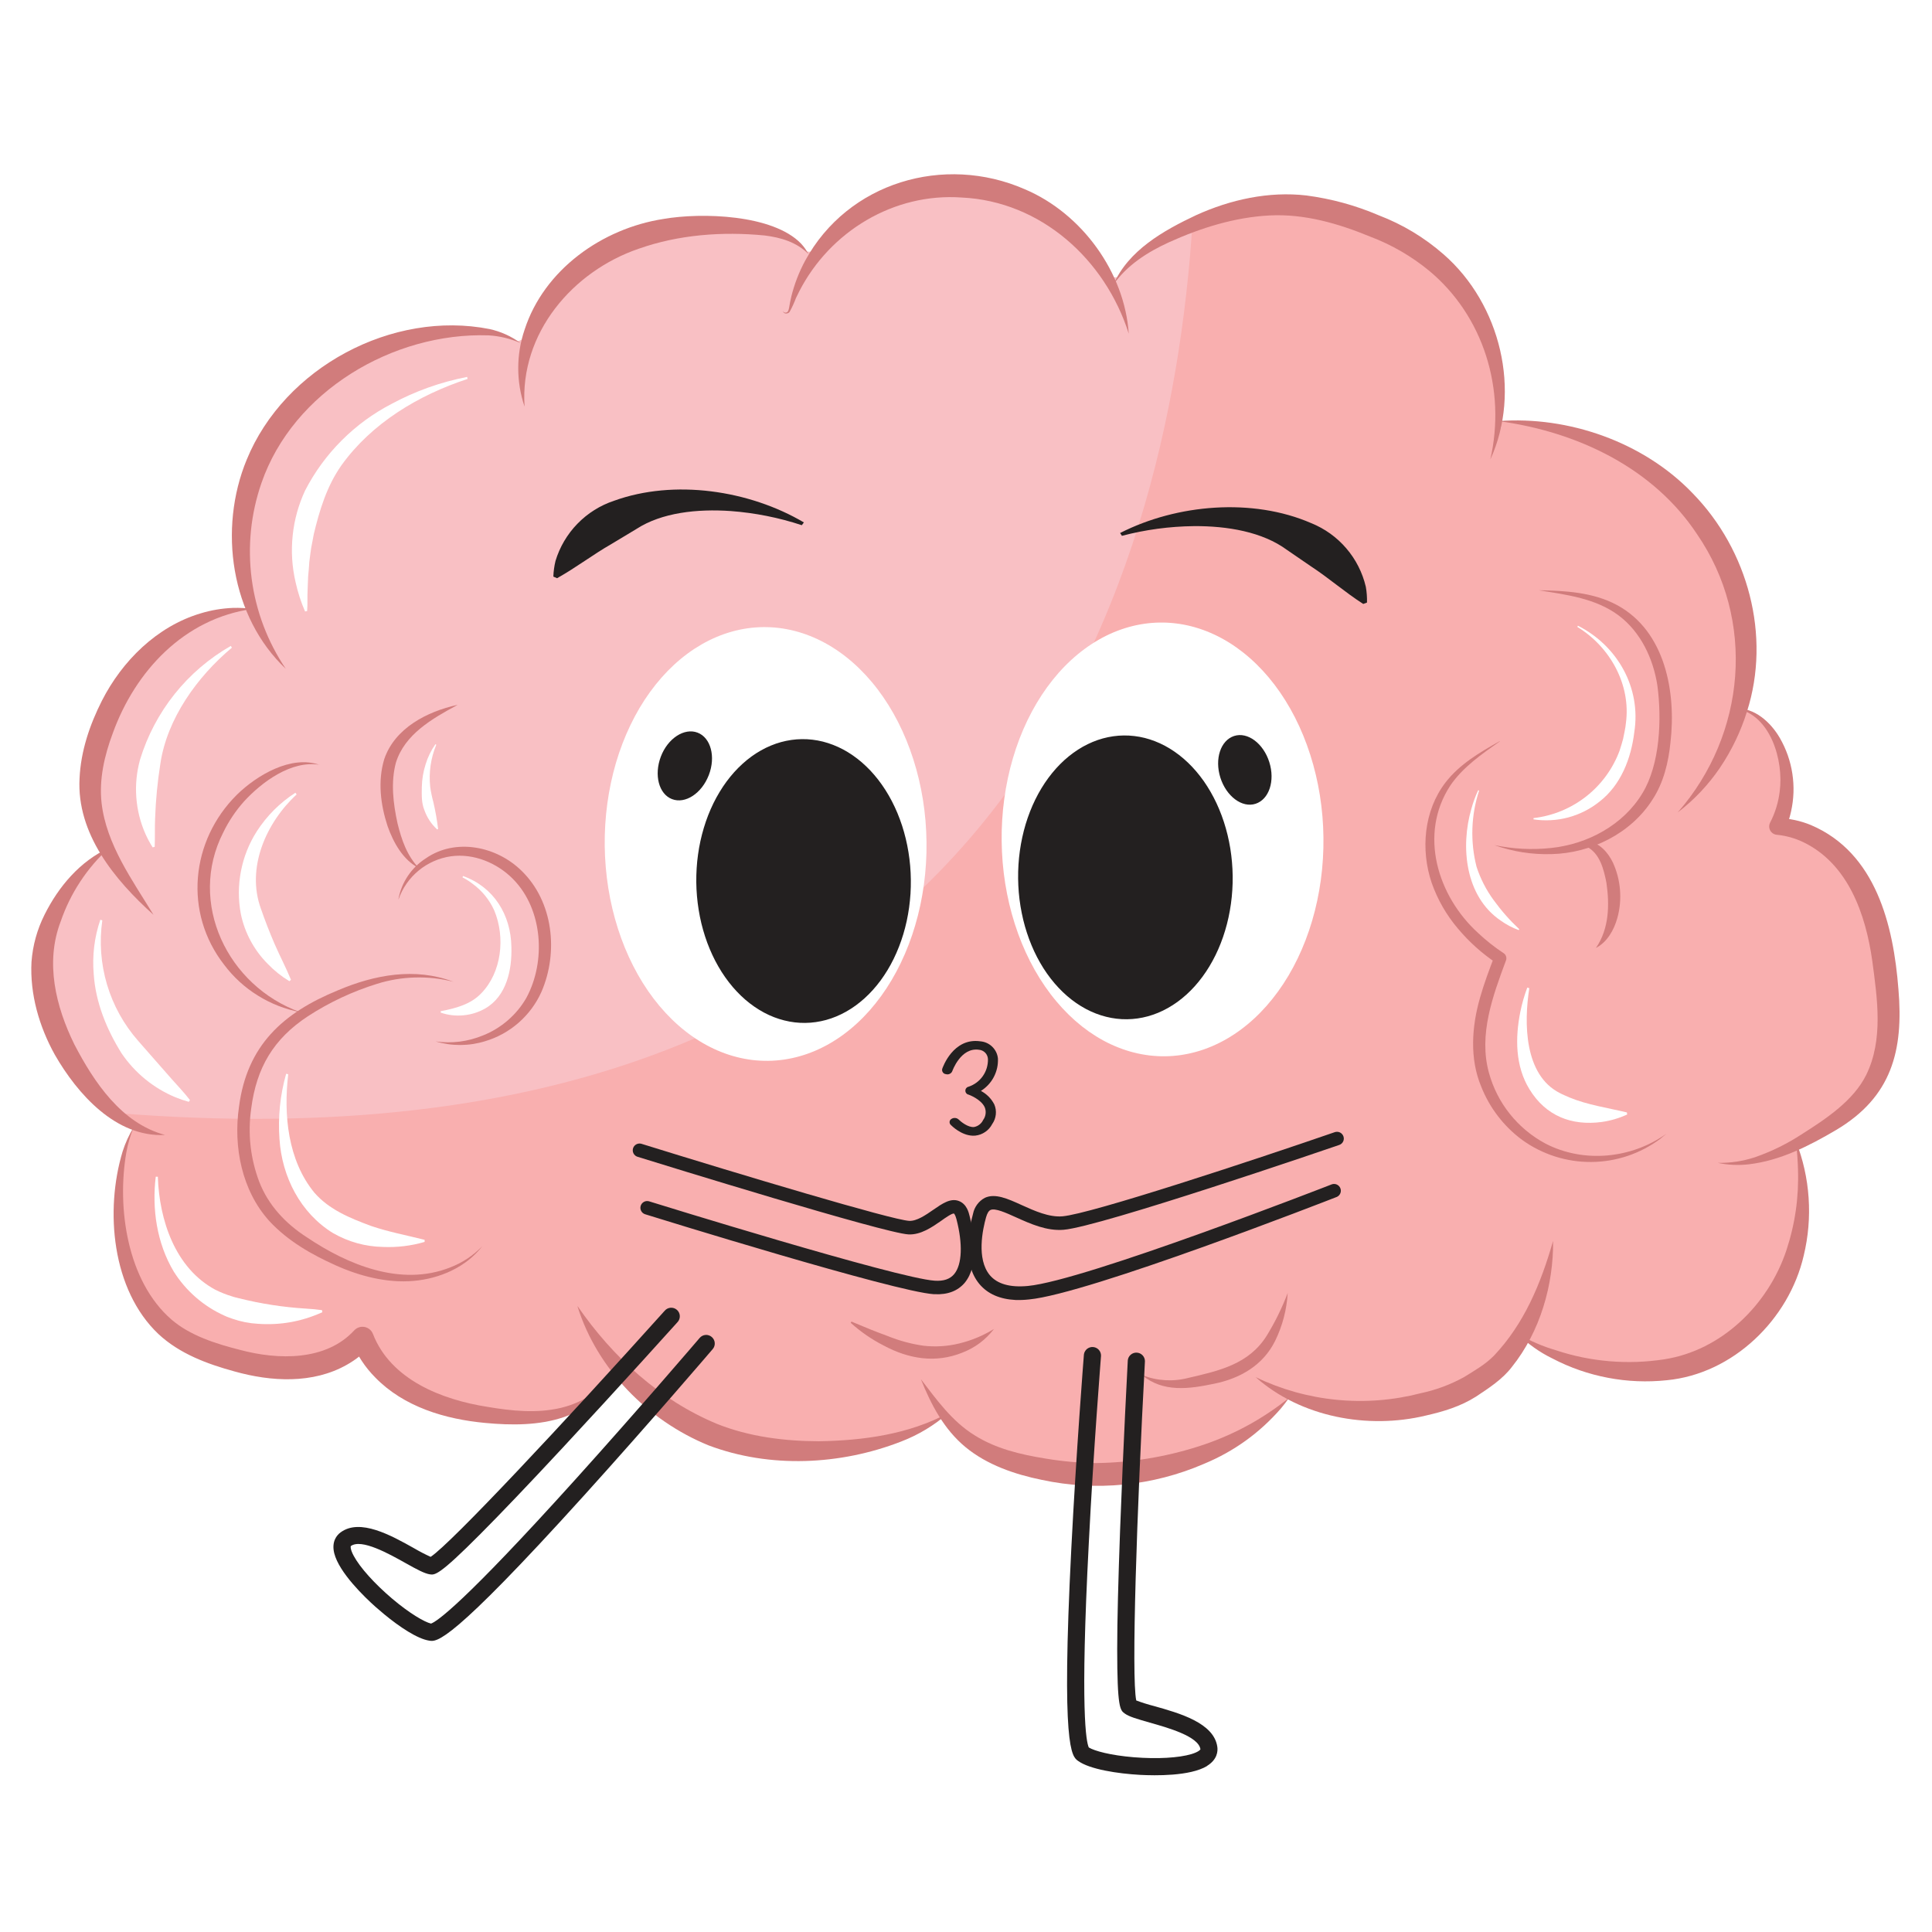 <svg version="1.0" preserveAspectRatio="xMidYMid meet" height="500" viewBox="0 0 375 375" zoomAndPan="magnify" width="500" xmlns:xlink="http://www.w3.org/1999/xlink" xmlns="http://www.w3.org/2000/svg"><defs><clipPath id="97fe7de533"><path clip-rule="nonzero" d="M 207 261 L 237 261 L 237 344.863 L 207 344.863 Z M 207 261"></path></clipPath></defs><rect fill-opacity="1" height="450" y="-37.5" fill="#ffffff" width="450" x="-37.5"></rect><rect fill-opacity="1" height="450" y="-37.5" fill="#ffffff" width="450" x="-37.5"></rect><path fill-rule="nonzero" fill-opacity="1" d="M 366.098 189.922 C 365.375 183.367 364.125 176.699 360.789 171.016 C 357.453 165.332 351.621 160.719 345.027 160.402 C 345.656 159.055 346.117 157.656 346.422 156.203 C 346.723 154.75 346.855 153.285 346.82 151.801 C 346.785 150.316 346.578 148.859 346.203 147.422 C 345.832 145.988 345.301 144.613 344.609 143.297 C 343.121 140.539 340.633 138.012 337.578 137.57 C 338.781 133.016 339.211 128.383 338.863 123.684 C 338.594 120.543 337.996 117.465 337.066 114.449 C 336.141 111.434 334.906 108.551 333.363 105.797 C 331.824 103.043 330.008 100.484 327.918 98.117 C 325.832 95.75 323.516 93.629 320.977 91.754 C 318.906 90.246 316.73 88.906 314.449 87.734 C 310.797 85.855 306.984 84.406 303.004 83.391 C 299.023 82.375 294.98 81.812 290.875 81.711 C 291.059 80.059 291.125 78.402 291.074 76.742 C 291.023 75.082 290.855 73.434 290.574 71.793 C 290.293 70.156 289.898 68.547 289.391 66.965 C 288.887 65.383 288.27 63.844 287.547 62.344 C 286.824 60.848 286 59.41 285.078 58.027 C 284.152 56.645 283.137 55.336 282.031 54.094 C 280.922 52.855 279.734 51.695 278.465 50.621 C 277.191 49.547 275.855 48.566 274.449 47.68 C 271.727 46.016 268.879 44.621 265.895 43.488 C 261.102 41.465 256.113 40.238 250.926 39.809 C 242.996 39.34 235.113 41.684 228.004 45.219 C 223.797 47.305 219.656 49.977 217.016 53.801 L 215.027 53.855 C 213.508 51.152 211.668 48.691 209.5 46.469 C 207.336 44.25 204.922 42.344 202.258 40.75 C 200.07 39.477 197.773 38.457 195.363 37.691 C 192.953 36.922 190.488 36.43 187.969 36.207 C 185.449 35.984 182.938 36.039 180.43 36.371 C 177.922 36.703 175.48 37.305 173.105 38.176 C 170.273 39.266 167.641 40.723 165.215 42.547 C 162.789 44.367 160.656 46.484 158.816 48.898 L 156.512 48.824 C 153.883 45.691 149.445 44.574 145.316 44.105 C 135.758 42.996 125.734 44.148 117.312 48.809 C 110.785 52.43 105.352 58.402 102.809 65.371 L 100.391 66.262 C 96.902 64.422 92.777 64.086 88.785 64.227 C 73.531 64.875 58.582 73.508 51.344 86.969 C 50.094 89.352 49.094 91.84 48.344 94.426 C 47.598 97.012 47.117 99.648 46.906 102.332 C 46.691 105.016 46.754 107.695 47.082 110.367 C 47.414 113.039 48.012 115.652 48.871 118.203 C 42.191 118.203 35.656 120.992 30.602 125.355 C 28.09 127.613 25.902 130.145 24.039 132.961 C 22.176 135.773 20.699 138.777 19.605 141.965 C 17.996 146.078 17.324 150.34 17.59 154.746 C 17.953 158.336 19 161.715 20.73 164.883 C 13.941 169.363 8.188 179.27 8.18 187.328 C 8.18 195.531 11.598 203.473 16.531 210.035 C 18.98 213.445 22.027 216.207 25.66 218.316 L 25.879 218.949 C 22.805 224.914 22.508 233.848 23.566 240.445 C 24.66 247.215 27.504 253.992 32.863 258.27 C 36.137 260.883 40.117 262.414 44.164 263.586 C 48.641 264.895 53.305 265.809 57.945 265.418 C 62.586 265.027 67.246 263.188 70.34 259.711 C 72.207 264.52 76.203 268.305 80.777 270.688 C 85.355 273.07 90.512 274.184 95.641 274.777 C 100.355 275.328 105.238 275.461 109.742 273.977 C 113.891 272.605 117.719 269.633 119.324 265.648 L 120.469 265.844 C 125.141 270.98 130.641 274.988 136.961 277.871 C 150.91 284.164 171.547 282.004 182.348 275.402 L 183.875 275.531 C 187.77 280.262 192.906 283.461 202.902 285.219 C 206.812 285.977 210.758 286.289 214.738 286.152 C 227.867 285.504 241.227 280.875 250.199 271.281 L 249.023 271.223 L 250.129 270.688 C 255.699 273.02 261.5 274.062 267.535 273.824 C 271.113 273.645 274.625 273.078 278.074 272.113 C 280.641 271.484 283.059 270.492 285.328 269.145 C 287.316 267.902 289.883 266.25 291.441 264.527 C 292.531 263.293 293.531 261.988 294.445 260.617 L 297.25 260.703 C 298.137 261.246 299.055 261.727 300 262.152 C 302.629 263.391 305.359 264.355 308.184 265.047 C 313.371 266.242 318.605 266.484 323.887 265.773 C 333.316 264.383 341.629 257.809 345.98 249.309 C 350.242 241.004 350.898 231.117 348.715 222.039 C 349.887 221.438 351.043 220.793 352.164 220.137 C 356.52 217.594 360.781 214.648 363.41 210.383 C 367.102 204.422 366.898 196.895 366.098 189.922 Z M 336.754 140.402 C 336.754 140.402 336.754 140.344 336.754 140.316 Z M 291.434 83.066 L 290.754 82.762 C 290.797 82.449 290.84 82.137 290.867 81.836 Z M 22.41 167.777 L 22.121 169.504 L 21.492 166.258 C 21.789 166.758 22.094 167.266 22.41 167.777 Z M 22.41 167.777" fill="#f9c0c4"></path><path fill-rule="nonzero" fill-opacity="1" d="M 348.719 222.082 C 349.895 221.48 351.051 220.836 352.172 220.18 C 356.523 217.637 360.789 214.691 363.414 210.426 C 367.102 204.445 366.898 196.914 366.098 189.941 C 365.375 183.391 364.125 176.723 360.789 171.035 C 357.453 165.352 351.621 160.742 345.027 160.422 C 345.656 159.078 346.117 157.68 346.422 156.227 C 346.723 154.773 346.855 153.305 346.82 151.824 C 346.785 150.34 346.578 148.879 346.203 147.445 C 345.832 146.008 345.301 144.633 344.609 143.32 C 343.121 140.562 340.633 138.035 337.578 137.594 C 338.781 133.035 339.211 128.406 338.863 123.707 C 338.594 120.562 337.996 117.48 337.07 114.465 C 336.145 111.445 334.91 108.562 333.371 105.805 C 331.828 103.051 330.012 100.488 327.922 98.121 C 325.836 95.754 323.52 93.629 320.977 91.754 C 318.906 90.246 316.73 88.906 314.449 87.734 C 310.797 85.855 306.984 84.406 303.004 83.391 C 299.023 82.375 294.98 81.812 290.875 81.711 C 291.059 80.059 291.125 78.402 291.074 76.742 C 291.023 75.082 290.855 73.434 290.574 71.793 C 290.293 70.156 289.898 68.547 289.391 66.965 C 288.887 65.383 288.27 63.844 287.547 62.344 C 286.824 60.848 286 59.41 285.078 58.027 C 284.152 56.645 283.137 55.336 282.031 54.094 C 280.922 52.855 279.734 51.695 278.465 50.621 C 277.191 49.547 275.855 48.566 274.449 47.68 C 271.727 46.016 268.879 44.621 265.895 43.488 C 261.102 41.465 256.113 40.238 250.926 39.809 C 244.254 39.41 237.617 41.02 231.438 43.641 C 226.902 113.418 193.938 229.977 22.246 216.016 C 23.312 216.887 24.453 217.652 25.66 218.316 L 25.879 218.949 C 22.805 224.914 22.508 233.848 23.566 240.445 C 24.66 247.215 27.504 253.992 32.863 258.27 C 36.137 260.883 40.117 262.414 44.164 263.586 C 48.641 264.895 53.305 265.809 57.945 265.418 C 62.586 265.027 67.246 263.188 70.34 259.711 C 72.207 264.52 76.203 268.305 80.777 270.688 C 85.355 273.07 90.512 274.184 95.641 274.777 C 100.355 275.328 105.238 275.461 109.742 273.977 C 113.891 272.605 117.719 269.633 119.324 265.648 L 120.469 265.844 C 125.141 270.98 130.641 274.988 136.961 277.871 C 150.91 284.164 171.547 282.004 182.348 275.402 L 183.875 275.531 C 187.77 280.262 192.906 283.461 202.902 285.219 C 206.812 285.977 210.758 286.289 214.738 286.152 C 227.867 285.504 241.227 280.875 250.199 271.281 L 249.023 271.223 L 250.129 270.688 C 255.699 273.02 261.5 274.062 267.535 273.824 C 271.113 273.645 274.625 273.078 278.074 272.113 C 280.641 271.484 283.059 270.492 285.328 269.145 C 287.316 267.902 289.883 266.25 291.441 264.527 C 292.531 263.293 293.531 261.988 294.445 260.617 L 297.25 260.703 C 298.137 261.246 299.055 261.727 300 262.152 C 302.629 263.391 305.359 264.355 308.184 265.047 C 313.371 266.242 318.605 266.484 323.887 265.773 C 333.316 264.383 341.629 257.809 345.98 249.309 C 350.25 241.023 350.902 231.141 348.719 222.082 Z M 290.754 82.727 C 290.797 82.414 290.84 82.102 290.867 81.797 L 291.434 83.027 Z M 336.754 140.402 C 336.754 140.402 336.754 140.344 336.754 140.316 Z M 336.754 140.402" fill="#f9afaf"></path><path fill-rule="nonzero" fill-opacity="1" d="M 55.516 129.859 C 44.746 119.738 42.344 102.613 47.891 89.211 C 55.219 71.312 76.18 60.141 95.039 63.871 C 97.234 64.363 99.242 65.27 101.059 66.594 C 99.074 65.727 97.004 65.227 94.844 65.094 C 76.273 64.473 56.902 75.953 50.75 93.746 C 50.234 95.234 49.805 96.746 49.465 98.281 C 49.125 99.82 48.875 101.371 48.715 102.938 C 48.559 104.504 48.488 106.078 48.512 107.652 C 48.535 109.227 48.648 110.793 48.852 112.355 C 49.059 113.914 49.352 115.461 49.738 116.988 C 50.121 118.516 50.594 120.012 51.152 121.484 C 51.711 122.957 52.355 124.395 53.082 125.793 C 53.805 127.191 54.609 128.543 55.492 129.848 Z M 55.516 129.859" fill="#d17c7c"></path><path fill-rule="nonzero" fill-opacity="1" d="M 101.82 78.922 C 101 76.504 100.59 74.016 100.59 71.461 C 100.59 68.906 101 66.422 101.82 64 C 105.598 52.336 116.887 44.336 128.781 42.496 C 136.195 41.215 150.031 41.613 155.488 47.289 C 156.059 47.906 156.539 48.586 156.938 49.324 C 154.633 46.984 151.527 46.086 148.387 45.703 C 140.227 44.906 131.746 45.543 124.008 48.266 C 111.125 52.656 100.855 64.695 101.82 78.922 Z M 101.82 78.922" fill="#d17c7c"></path><path fill-rule="nonzero" fill-opacity="1" d="M 151.984 60.352 C 152.016 60.465 152.078 60.551 152.176 60.613 C 152.277 60.676 152.383 60.699 152.5 60.676 C 152.977 60.676 153.086 60.133 153.16 59.73 C 153.281 59.004 153.426 58.281 153.594 57.559 C 154.195 55.129 155.09 52.809 156.277 50.605 C 164.566 35.387 183.23 29.883 198.906 36.727 C 210.023 41.434 218.301 52.922 219.09 64.762 C 214.492 50.281 201.965 39.059 186.676 38.34 C 173.504 37.398 161.094 44.914 155.125 56.57 L 154.492 57.859 C 154.145 58.785 153.734 59.684 153.254 60.547 C 152.926 60.996 152 60.973 151.984 60.336 Z M 151.984 60.352" fill="#d17c7c"></path><path fill-rule="nonzero" fill-opacity="1" d="M 216.09 55.297 C 218.988 48.594 225.844 44.742 232.191 41.75 C 238.84 38.738 246.254 37.094 253.578 37.941 C 258.438 38.582 263.117 39.863 267.621 41.793 C 272.262 43.57 276.453 46.094 280.191 49.359 C 291.297 59.047 295.328 75.969 289.273 89.184 C 292.371 75.562 287.93 61.316 277.391 52.547 C 273.934 49.711 270.113 47.504 265.934 45.922 C 259.738 43.371 253.195 41.477 246.457 41.816 C 239.719 42.156 233.117 44.207 226.875 47.035 C 222.711 48.941 218.707 51.488 216.066 55.312 Z M 216.09 55.297" fill="#d17c7c"></path><path fill-rule="nonzero" fill-opacity="1" d="M 290.848 81.734 C 304.395 80.703 319.027 85.789 328.562 95.766 C 339.297 106.758 343.797 123.41 339.082 138.129 C 337.863 142.016 336.113 145.652 333.836 149.031 C 331.574 152.359 328.844 155.242 325.648 157.688 C 338.949 142.48 340.82 120.305 329.398 103.688 C 320.867 90.785 306.121 83.789 290.848 81.734 Z M 290.848 81.734" fill="#d17c7c"></path><path fill-rule="nonzero" fill-opacity="1" d="M 336.867 137.508 C 340.574 137.332 343.707 140.207 345.465 143.242 C 346.707 145.402 347.52 147.711 347.895 150.176 C 348.27 152.641 348.184 155.086 347.641 157.52 C 347.367 158.762 346.98 159.969 346.48 161.141 L 345.074 158.785 C 347.305 158.844 349.449 159.297 351.512 160.148 C 364.125 165.52 367.52 179.594 368.484 192.004 C 369.5 203.895 367.195 212.918 356.387 219.332 C 351.145 222.422 345.566 225.27 339.445 225.992 C 337.418 226.223 335.406 226.129 333.41 225.711 C 335.891 225.754 338.309 225.387 340.664 224.609 C 343.926 223.473 347 221.953 349.883 220.047 C 354.559 217.094 359.766 213.582 362.211 208.68 C 365.59 201.84 364.387 193.859 363.414 186.539 C 362.141 177.531 358.773 167.715 350.062 163.484 C 348.453 162.711 346.762 162.227 344.984 162.039 C 344.758 162.031 344.543 161.984 344.34 161.891 C 344.133 161.797 343.957 161.664 343.805 161.496 C 343.656 161.328 343.547 161.137 343.477 160.922 C 343.406 160.707 343.383 160.488 343.402 160.262 C 343.426 160.062 343.48 159.871 343.57 159.691 C 344.559 157.773 345.184 155.742 345.441 153.602 C 346.238 147.645 343.68 138.672 336.906 137.5 Z M 336.867 137.508" fill="#d17c7c"></path><path fill-rule="nonzero" fill-opacity="1" d="M 294.531 258.836 C 296.895 260.238 299.395 261.324 302.031 262.094 C 305.406 263.211 308.867 263.918 312.41 264.215 C 315.957 264.512 319.484 264.387 323 263.848 C 334.156 262.129 343.199 253.262 346.719 242.738 C 348.422 237.617 349.176 232.363 348.988 226.969 C 348.945 225.152 348.793 223.352 348.582 221.488 C 349.969 225.031 350.793 228.695 351.051 232.492 C 351.309 236.285 350.992 240.027 350.098 243.723 C 347.242 256.086 336.398 266.668 323.531 267.902 C 319.707 268.305 315.906 268.152 312.129 267.434 C 308.352 266.719 304.758 265.473 301.352 263.695 C 298.805 262.457 296.531 260.836 294.531 258.836 Z M 294.531 258.836" fill="#d17c7c"></path><path fill-rule="nonzero" fill-opacity="1" d="M 243.738 267.312 C 246.211 268.5 248.766 269.461 251.406 270.199 C 254.051 270.938 256.734 271.438 259.465 271.703 C 262.195 271.969 264.926 271.996 267.66 271.781 C 270.395 271.566 273.09 271.113 275.746 270.426 C 278.688 269.805 281.473 268.773 284.109 267.328 C 286.227 266.02 288.301 264.844 289.992 263.121 C 295.836 256.926 299.059 249.207 301.453 240.863 C 301.547 249.379 298.949 258.457 293.473 265.301 C 291.629 267.734 288.926 269.465 286.473 271.094 C 283.484 272.992 280.141 273.988 276.789 274.75 C 265.488 277.488 252.492 275.055 243.766 267.344 Z M 243.738 267.312" fill="#d17c7c"></path><path fill-rule="nonzero" fill-opacity="1" d="M 178.742 267.699 C 181.781 271.672 184.82 275.902 189.121 278.559 C 193.297 281.195 198.086 282.332 202.98 283.113 C 206.25 283.66 209.543 283.953 212.859 283.98 C 219.543 283.879 226.07 282.82 232.445 280.805 C 238.961 278.754 244.883 275.594 250.207 271.316 C 249.707 272.043 249.172 272.715 248.613 273.395 C 244.477 278.141 239.504 281.723 233.684 284.133 C 231.223 285.199 228.695 286.066 226.102 286.738 C 223.504 287.414 220.871 287.883 218.203 288.145 C 215.535 288.41 212.859 288.465 210.184 288.316 C 207.508 288.164 204.855 287.809 202.234 287.246 C 197.035 286.191 191.602 284.352 187.41 280.891 C 183.215 277.43 180.699 272.594 178.742 267.699 Z M 178.742 267.699" fill="#d17c7c"></path><path fill-rule="nonzero" fill-opacity="1" d="M 112.129 253.559 C 118.945 263.434 128.039 271.738 139.152 276.371 C 145.418 278.871 152.246 279.73 158.969 279.746 C 167.578 279.609 176.375 278.406 184.059 274.281 C 181.336 276.664 178.285 278.504 174.902 279.805 C 163.133 284.387 149.402 285.047 137.484 280.527 C 125.742 275.719 115.898 265.742 112.098 253.578 Z M 112.129 253.559" fill="#d17c7c"></path><path fill-rule="nonzero" fill-opacity="1" d="M 119.707 264.598 C 118.633 269.633 114.188 273.441 109.406 275.07 C 104.629 276.699 99.215 276.668 94.176 276.191 C 86.445 275.469 78.398 273.098 72.82 267.352 C 70.855 265.367 69.352 263.082 68.305 260.492 L 71.98 261.16 C 70.652 262.648 69.121 263.883 67.383 264.867 C 60.73 268.668 52.602 268.191 45.477 266.184 C 40.203 264.738 34.852 262.758 30.762 258.945 C 21.688 250.363 20.352 234.934 23.789 223.531 C 24.32 221.855 25.047 220.266 25.965 218.766 C 25.301 220.363 24.816 222.012 24.516 223.711 C 22.66 234.492 24.691 248.684 33.301 256.141 C 36.926 259.254 41.914 260.828 46.602 262.016 C 54.016 263.996 63.285 264.188 68.766 258.211 C 68.895 258.078 69.035 257.961 69.191 257.863 C 69.348 257.762 69.516 257.684 69.691 257.629 C 69.867 257.574 70.047 257.539 70.234 257.527 C 70.418 257.52 70.602 257.531 70.781 257.566 C 70.965 257.605 71.137 257.66 71.305 257.742 C 71.473 257.824 71.625 257.922 71.766 258.043 C 71.906 258.164 72.031 258.297 72.137 258.449 C 72.242 258.602 72.328 258.762 72.395 258.938 C 75.859 267.812 85.762 271.688 94.609 273.07 C 99.34 273.867 104.172 274.375 108.871 273.266 C 113.57 272.156 117.906 269.195 119.715 264.613 Z M 119.707 264.598" fill="#d17c7c"></path><path fill-rule="nonzero" fill-opacity="1" d="M 32.031 220.293 C 22.508 220.801 15.012 212.328 10.648 204.734 C 7.617 199.289 5.781 192.977 6.113 186.699 C 6.359 183.477 7.203 180.422 8.652 177.531 C 11.379 172.074 15.551 167.129 21.164 164.578 C 19.027 166.523 17.164 168.707 15.574 171.121 C 13.988 173.535 12.723 176.109 11.785 178.844 C 8.727 186.809 10.812 195.363 14.441 202.734 C 18.27 210.078 23.574 218.02 32.031 220.293 Z M 32.031 220.293" fill="#d17c7c"></path><path fill-rule="nonzero" fill-opacity="1" d="M 29.797 177.566 C 22.254 170.797 14.848 161.805 15.441 151.059 C 15.688 145.773 17.414 140.676 19.793 135.984 C 23.727 128.266 30.469 121.59 38.891 119.07 C 40.953 118.438 43.066 118.078 45.223 117.992 C 46.492 117.957 47.758 118.023 49.016 118.195 C 35.734 120.035 26.227 130.301 21.891 142.312 C 20.266 146.66 19.207 151.258 19.715 155.859 C 20.656 163.941 25.66 170.777 29.805 177.582 Z M 29.797 177.566" fill="#d17c7c"></path><path fill-rule="nonzero" fill-opacity="1" d="M 62.016 148.441 C 56.547 147.555 50.859 151.75 47.363 155.559 C 45.738 157.383 44.391 159.395 43.324 161.594 C 36.391 175.215 44.145 191.375 58.266 196.457 C 55.324 195.891 52.582 194.816 50.039 193.234 C 47.496 191.652 45.324 189.668 43.52 187.277 C 35.613 177.141 36.992 163.18 45.984 154.254 C 49.859 150.469 56.508 146.512 62.016 148.461 Z M 62.016 148.441" fill="#d17c7c"></path><path fill-rule="nonzero" fill-opacity="1" d="M 87.98 190.551 C 85.547 189.934 83.07 189.66 80.559 189.73 C 78.047 189.797 75.59 190.207 73.191 190.957 C 68.422 192.438 63.941 194.539 59.75 197.262 C 53.059 201.672 49.793 207.246 48.762 215.145 C 48.066 220.031 48.586 224.785 50.324 229.402 C 52.105 233.965 55.449 237.52 59.57 240.164 C 67.551 245.535 77.879 249.793 87.41 245.996 C 89.777 245.082 91.848 243.711 93.609 241.887 C 90.469 245.969 85.34 248.191 80.25 248.625 C 75.156 249.062 69.879 247.723 65.184 245.613 C 60.492 243.508 55.906 240.906 52.297 237.027 C 46.914 231.082 45.266 222.547 46.391 214.82 C 47.938 202.918 54.898 196.598 65.598 192.215 C 72.699 189.195 80.574 187.734 87.98 190.551 Z M 87.98 190.551" fill="#d17c7c"></path><path fill-rule="nonzero" fill-opacity="1" d="M 88.766 136.848 C 83.855 139.504 78.551 142.531 76.84 148.047 C 75.824 151.852 76.316 155.969 77.16 159.812 C 77.93 162.973 78.996 166.105 81.316 168.504 C 78.211 166.918 76.363 163.543 75.23 160.355 C 73.867 156.207 73.285 151.617 74.59 147.324 C 76.645 141.309 82.926 138.105 88.758 136.824 Z M 88.766 136.848" fill="#d17c7c"></path><path fill-rule="nonzero" fill-opacity="1" d="M 77.332 174.543 C 77.629 172.914 78.238 171.41 79.156 170.031 C 80.078 168.656 81.234 167.52 82.629 166.621 C 88.43 162.586 96.41 164.266 101.238 169.023 C 107.398 175.004 108.422 184.832 105.105 192.492 C 104.594 193.637 103.965 194.719 103.219 195.73 C 102.473 196.742 101.625 197.664 100.68 198.492 C 99.734 199.324 98.711 200.043 97.609 200.652 C 96.508 201.262 95.352 201.746 94.145 202.105 C 92.582 202.586 90.98 202.828 89.344 202.836 C 87.707 202.84 86.105 202.609 84.535 202.141 C 87.711 202.578 90.781 202.191 93.746 200.977 C 95.523 200.27 97.129 199.289 98.574 198.039 C 100.016 196.789 101.215 195.34 102.168 193.684 C 106 186.598 105.383 176.539 99.617 170.66 C 96.527 167.504 91.965 165.594 87.516 166.207 C 86.371 166.371 85.266 166.688 84.207 167.156 C 83.148 167.625 82.168 168.223 81.273 168.961 C 80.379 169.695 79.598 170.535 78.934 171.484 C 78.27 172.43 77.746 173.449 77.363 174.543 Z M 77.332 174.543" fill="#d17c7c"></path><path fill-rule="nonzero" fill-opacity="1" d="M 298.645 114.57 C 303.723 114.648 309.191 114.938 313.824 117.422 C 323.254 122.488 325.367 134.387 324.234 144.133 C 323.848 147.953 322.906 151.895 320.766 155.172 C 316.598 161.77 308.812 165.613 301.148 165.781 C 297.34 165.891 293.645 165.309 290.055 164.035 C 293.695 164.797 297.363 164.984 301.059 164.594 C 308.141 163.867 315.094 160.125 318.801 153.957 C 322.23 148.309 322.559 139.547 321.703 133.098 C 320.906 127.871 318.488 122.699 314.195 119.469 C 309.75 116.141 304.086 115.438 298.672 114.57 Z M 298.645 114.57" fill="#d17c7c"></path><path fill-rule="nonzero" fill-opacity="1" d="M 303.672 164.16 C 303.93 164.297 304.199 164.32 304.477 164.223 C 305.754 164.008 306.883 163.254 308.219 163.289 C 310.473 163.551 312.137 165.512 313.055 167.402 C 313.832 169.098 314.293 170.871 314.441 172.727 C 314.59 174.586 314.418 176.41 313.918 178.207 C 313.281 180.5 311.945 182.875 309.77 183.996 C 312.344 180.254 312.426 175.629 311.809 171.355 C 311.301 168.75 310.531 165.629 307.988 164.34 C 306.875 164.203 305.645 164.578 304.492 164.477 C 304.207 164.477 303.836 164.418 303.672 164.16 Z M 303.672 164.16" fill="#d17c7c"></path><path fill-rule="nonzero" fill-opacity="1" d="M 291.129 143.887 C 287.605 146.367 283.875 148.953 281.477 152.516 C 275.34 161.93 279.016 173.906 286.879 181.074 C 288.422 182.531 290.082 183.844 291.855 185.012 C 292.086 185.164 292.242 185.371 292.328 185.633 C 292.414 185.898 292.406 186.156 292.312 186.414 C 289.73 193.359 286.973 200.816 288.996 208.211 C 289.395 209.668 289.938 211.074 290.621 212.422 C 291.305 213.773 292.121 215.039 293.066 216.219 C 294.008 217.402 295.062 218.477 296.227 219.445 C 297.391 220.414 298.641 221.254 299.98 221.969 C 307.363 225.805 316.66 224.922 323.473 220.039 C 323.16 220.285 322.551 220.824 322.246 221.055 C 321.285 221.77 320.277 222.402 319.215 222.957 C 318.156 223.516 317.059 223.98 315.922 224.363 C 314.789 224.742 313.629 225.031 312.449 225.23 C 311.27 225.426 310.082 225.531 308.883 225.539 C 307.688 225.547 306.496 225.465 305.312 225.285 C 304.129 225.105 302.965 224.832 301.824 224.469 C 300.684 224.105 299.582 223.652 298.512 223.117 C 297.441 222.578 296.422 221.957 295.453 221.258 C 293.668 219.938 292.102 218.402 290.75 216.641 C 289.398 214.883 288.316 212.973 287.504 210.91 C 285.211 205.457 285.676 199.18 287.277 193.641 C 288.062 190.867 289.07 188.211 290.07 185.574 L 290.52 186.988 C 287.676 185.09 285.156 182.832 282.961 180.211 C 280.727 177.57 279.035 174.617 277.887 171.355 C 275.711 164.918 276.371 157.332 280.582 151.863 C 283.348 148.293 287.258 146.02 291.102 143.855 Z M 291.129 143.887" fill="#d17c7c"></path><path fill-rule="nonzero" fill-opacity="1" d="M 306.254 121.441 C 313.969 125.344 318.582 133.516 317.211 142.148 C 316.598 147.215 314.602 152.395 310.461 155.594 C 309.57 156.305 308.617 156.922 307.598 157.438 C 306.582 157.953 305.523 158.359 304.422 158.656 C 303.32 158.953 302.199 159.133 301.059 159.195 C 299.922 159.262 298.785 159.211 297.656 159.039 L 297.656 158.793 C 298.586 158.688 299.504 158.516 300.406 158.281 C 301.312 158.047 302.195 157.754 303.059 157.398 C 303.926 157.043 304.758 156.629 305.566 156.156 C 306.371 155.688 307.145 155.164 307.879 154.586 C 308.613 154.008 309.305 153.387 309.953 152.715 C 310.598 152.039 311.199 151.328 311.746 150.574 C 312.297 149.816 312.793 149.031 313.23 148.207 C 313.672 147.383 314.055 146.535 314.375 145.66 C 314.594 144.934 314.863 144.152 315.043 143.422 C 315.211 142.531 315.516 141.25 315.59 140.336 C 316.582 132.879 312.52 125.566 306.16 121.68 L 306.266 121.453 Z M 306.254 121.441" fill="#ffffff"></path><path fill-rule="nonzero" fill-opacity="1" d="M 221.688 266.902 C 223.109 267.465 224.586 267.797 226.113 267.891 C 227.645 267.984 229.148 267.844 230.629 267.457 C 236.68 266.055 242.383 264.793 245.863 259.27 C 247.484 256.629 248.844 253.859 249.945 250.965 C 249.75 254.219 248.941 257.309 247.516 260.238 C 245.172 264.996 240.719 267.559 235.656 268.582 C 230.82 269.594 225.766 270.324 221.672 266.902 Z M 221.688 266.902" fill="#d17c7c"></path><path fill-rule="nonzero" fill-opacity="1" d="M 166.191 257.176 C 165.883 257.098 165.57 256.996 165.258 256.902 L 165.438 256.59 C 167.758 257.574 170.043 258.504 172.352 259.344 C 174.566 260.238 176.859 260.859 179.227 261.203 C 181.578 261.469 183.898 261.324 186.199 260.762 C 188.59 260.18 190.832 259.242 192.93 257.953 C 191.309 260.059 189.258 261.594 186.777 262.551 C 181.586 264.641 176.371 263.766 171.547 261.18 C 169.246 260.008 167.133 258.559 165.207 256.836 C 165.125 256.754 165.125 256.668 165.207 256.582 C 165.285 256.52 165.367 256.52 165.445 256.582 C 165.699 256.785 165.961 256.973 166.215 257.184 Z M 166.191 257.176" fill="#d17c7c"></path><path fill-rule="nonzero" fill-opacity="1" d="M 57.574 154.203 C 51.641 159.684 47.742 168.488 50.656 176.418 C 51.438 178.676 52.316 180.941 53.266 183.145 C 54.289 185.512 55.492 187.762 56.48 190.18 L 56.168 190.449 C 54.605 189.504 53.195 188.371 51.934 187.055 C 50.617 185.727 49.52 184.242 48.637 182.602 C 47.754 180.957 47.125 179.223 46.746 177.395 C 46.227 174.625 46.234 171.852 46.77 169.086 C 47.305 166.316 48.328 163.742 49.844 161.363 C 51.805 158.328 54.301 155.832 57.336 153.871 Z M 57.574 154.203" fill="#ffffff"></path><path fill-rule="nonzero" fill-opacity="1" d="M 55.945 208.508 C 55.016 216.363 55.863 225.219 61.02 231.496 C 63.879 234.797 68 236.461 71.988 237.945 C 75.402 239.113 78.898 239.758 82.418 240.648 L 82.418 241.055 C 79.777 241.824 77.086 242.148 74.336 242.031 C 70.883 241.957 67.656 241.062 64.656 239.352 C 58.301 235.457 54.711 228.383 54.246 221.07 C 53.938 216.773 54.371 212.555 55.543 208.414 Z M 55.945 208.508" fill="#ffffff"></path><path fill-rule="nonzero" fill-opacity="1" d="M 19.859 178.641 C 19.559 180.723 19.484 182.816 19.641 184.914 C 19.793 187.016 20.172 189.074 20.77 191.094 C 21.371 193.113 22.18 195.043 23.199 196.887 C 24.219 198.73 25.426 200.441 26.816 202.027 C 29.043 204.523 31.168 207.031 33.406 209.535 C 34.574 210.844 35.773 212.105 36.875 213.523 L 36.648 213.863 C 35.77 213.625 34.906 213.332 34.062 212.988 C 31.934 212.102 29.98 210.93 28.195 209.473 C 26.414 208.016 24.879 206.336 23.586 204.43 C 20.688 199.789 18.559 194.57 18.191 189.082 C 17.887 185.469 18.312 181.949 19.473 178.516 Z M 19.859 178.641" fill="#ffffff"></path><path fill-rule="nonzero" fill-opacity="1" d="M 30.637 228.441 C 30.922 236.859 34.012 246.148 41.777 250.328 C 42.824 250.855 43.91 251.289 45.035 251.625 C 45.406 251.77 45.992 251.883 46.383 251.992 C 50.656 253.062 54.988 253.73 59.383 254 C 60.406 254.062 61.441 254.145 62.5 254.297 L 62.566 254.699 C 58.578 256.516 54.398 257.266 50.023 256.945 C 48.359 256.852 46.734 256.527 45.156 255.984 C 44.715 255.809 44.02 255.598 43.598 255.383 C 41.559 254.469 39.691 253.277 38.008 251.809 C 36.32 250.34 34.883 248.66 33.699 246.766 C 30.426 241.277 29.477 234.602 30.23 228.402 L 30.637 228.402 Z M 30.637 228.441" fill="#ffffff"></path><path fill-rule="nonzero" fill-opacity="1" d="M 45.012 125.711 C 38.289 131.332 32.398 139.512 31.117 148.301 C 30.57 151.773 30.23 155.262 30.109 158.773 C 30.02 160.633 30.109 162.457 30.027 164.363 L 29.637 164.477 C 29.109 163.652 28.645 162.793 28.242 161.898 C 27.234 159.621 26.641 157.238 26.457 154.75 C 26.277 152.266 26.523 149.82 27.191 147.418 C 27.898 145.109 28.812 142.891 29.938 140.754 C 31.066 138.617 32.383 136.605 33.887 134.719 C 35.395 132.832 37.066 131.102 38.898 129.531 C 40.734 127.961 42.699 126.574 44.797 125.371 Z M 45.012 125.711" fill="#ffffff"></path><path fill-rule="nonzero" fill-opacity="1" d="M 90.758 73.551 C 81.234 76.672 72.148 82.133 66.281 90.305 C 63.449 94.324 62.027 98.992 60.906 103.68 C 60.805 104.293 60.508 105.758 60.398 106.359 C 60.289 106.957 60.121 108.488 60.035 109.102 C 59.984 109.992 59.898 110.984 59.809 111.891 C 59.766 113.336 59.648 115.168 59.672 116.645 C 59.672 117.289 59.672 117.941 59.613 118.602 L 59.215 118.688 C 58.418 116.863 57.809 114.977 57.379 113.035 C 56.68 110.035 56.488 107.008 56.809 103.945 C 57.125 100.887 57.934 97.961 59.238 95.172 C 61.098 91.578 63.457 88.352 66.32 85.488 C 69.18 82.625 72.406 80.262 76 78.395 C 80.625 75.906 85.516 74.164 90.672 73.16 Z M 90.758 73.551" fill="#ffffff"></path><path fill-rule="nonzero" fill-opacity="1" d="M 89.902 170.047 C 95.844 172.168 99.164 177.566 99.262 183.801 C 99.391 188.195 98.348 193.332 94.184 195.742 C 92.867 196.488 91.457 196.93 89.949 197.07 C 88.445 197.215 86.977 197.039 85.543 196.551 L 85.543 196.27 C 88.445 195.719 91.348 194.945 93.371 192.84 C 97.391 188.746 98.105 181.934 95.945 176.742 C 94.992 174.637 93.582 172.898 91.715 171.531 C 91.105 171.059 90.461 170.648 89.773 170.297 L 89.867 170.039 Z M 89.902 170.047" fill="#ffffff"></path><path fill-rule="nonzero" fill-opacity="1" d="M 84.68 144.559 C 83.605 147.184 83.211 149.906 83.5 152.727 C 83.645 153.73 83.852 154.727 84.117 155.707 C 84.516 157.422 84.824 159.148 85.035 160.895 L 84.855 160.996 C 83.719 159.953 82.891 158.703 82.375 157.25 C 81.781 155.805 81.859 154.262 81.875 152.777 C 81.906 151.281 82.148 149.816 82.598 148.391 C 83.027 146.973 83.668 145.66 84.516 144.449 L 84.688 144.559 Z M 84.68 144.559" fill="#ffffff"></path><path fill-rule="nonzero" fill-opacity="1" d="M 287.105 153.434 C 286.312 155.836 285.875 158.301 285.793 160.824 C 285.707 163.352 285.98 165.84 286.609 168.285 C 287.379 170.609 288.484 172.762 289.934 174.738 C 291.406 176.766 293.059 178.641 294.887 180.355 L 294.777 180.531 C 293.527 180.074 292.363 179.457 291.281 178.684 C 284.414 174.02 283.434 164.406 285.59 156.996 C 285.93 155.754 286.371 154.547 286.914 153.379 L 287.105 153.457 Z M 287.105 153.434" fill="#ffffff"></path><path fill-rule="nonzero" fill-opacity="1" d="M 296.84 191.805 C 295.773 198.508 295.828 208.672 302.77 212.164 C 303.367 212.496 304.035 212.734 304.645 213.023 C 308.168 214.473 312.02 215.023 315.785 215.922 L 315.828 216.328 C 314.262 217.047 312.625 217.527 310.918 217.773 C 305.02 218.562 300.035 216.594 296.875 211.438 C 294.09 206.93 294.09 201.418 295.09 196.422 C 295.414 194.809 295.867 193.23 296.445 191.688 Z M 296.84 191.805" fill="#ffffff"></path><g clip-path="url(#97fe7de533)"><path fill-rule="nonzero" fill-opacity="1" d="M 234.293 342.781 C 230.973 344.789 224.141 344.648 221.332 344.504 C 216.98 344.266 211.512 343.434 209.25 341.789 C 208.016 340.898 205.961 339.414 207.941 300.555 C 208.898 281.766 210.371 263.102 210.387 262.906 C 210.414 262.691 210.48 262.492 210.586 262.309 C 210.688 262.121 210.824 261.961 210.988 261.824 C 211.156 261.691 211.34 261.594 211.547 261.527 C 211.75 261.465 211.957 261.441 212.172 261.457 C 212.387 261.477 212.586 261.531 212.781 261.625 C 212.973 261.719 213.141 261.848 213.281 262.004 C 213.426 262.164 213.535 262.344 213.605 262.543 C 213.68 262.746 213.715 262.953 213.707 263.164 C 213.707 263.348 212.258 281.188 211.336 299.5 C 209.625 332.262 210.844 338.141 211.336 339.184 C 212.434 339.855 215.543 340.711 220.09 341.082 C 224.641 341.449 228.797 341.203 231.27 340.465 C 232.77 340.008 233.004 339.551 233.004 339.531 C 232.641 337.02 226.684 335.348 223.133 334.348 C 220.637 333.621 219.18 333.223 218.301 332.586 C 217.422 331.949 216.848 331.539 216.848 320.074 C 216.848 314.422 217.059 306.672 217.406 297.027 C 218.012 280.637 218.895 264.223 218.902 264.055 C 218.922 263.84 218.98 263.637 219.078 263.445 C 219.18 263.254 219.309 263.09 219.473 262.949 C 219.637 262.809 219.82 262.703 220.023 262.633 C 220.23 262.562 220.438 262.535 220.652 262.547 C 220.871 262.559 221.074 262.609 221.27 262.699 C 221.465 262.793 221.637 262.918 221.785 263.074 C 221.93 263.23 222.043 263.41 222.121 263.613 C 222.199 263.812 222.234 264.02 222.23 264.238 C 220.664 293.258 219.57 325.578 220.547 330.059 C 221.684 330.484 222.836 330.848 224.008 331.145 C 228.906 332.523 235.613 334.398 236.281 339.055 C 236.406 339.914 236.281 341.535 234.277 342.766 Z M 220.664 330.379 Z M 220.664 330.379" fill="#232020"></path></g><path fill-rule="nonzero" fill-opacity="1" d="M 74.555 313.312 C 73.969 312.828 73.395 312.336 72.859 311.863 C 70.777 310.004 65.836 305.262 64.879 301.496 C 64.309 299.188 65.395 297.969 66.09 297.449 C 69.863 294.633 75.934 298.027 80.367 300.512 C 81.41 301.125 82.484 301.684 83.586 302.184 C 87.445 299.699 109.559 276.066 129 254.434 C 129.145 254.258 129.316 254.117 129.52 254.012 C 129.719 253.91 129.934 253.848 130.16 253.832 C 130.387 253.812 130.609 253.844 130.824 253.914 C 131.039 253.988 131.23 254.102 131.402 254.254 C 131.57 254.402 131.703 254.582 131.797 254.789 C 131.895 254.996 131.945 255.211 131.953 255.438 C 131.961 255.664 131.922 255.883 131.84 256.094 C 131.758 256.309 131.637 256.492 131.48 256.656 C 131.371 256.777 120.375 269.008 109.191 281.035 C 102.617 288.102 97.258 293.719 93.27 297.723 C 85.18 305.863 84.398 305.73 83.406 305.574 C 82.41 305.414 80.996 304.676 78.734 303.402 C 75.512 301.598 70.125 298.578 68.086 300.098 C 68.086 300.098 67.902 300.598 68.652 301.98 C 69.855 304.234 72.719 307.418 76.121 310.301 C 79.523 313.184 82.402 314.84 83.66 315.137 C 84.754 314.754 89.773 311.453 111.758 287.074 C 124.051 273.445 135.691 259.828 135.801 259.695 C 135.945 259.527 136.113 259.391 136.309 259.289 C 136.508 259.188 136.715 259.125 136.938 259.109 C 137.16 259.09 137.375 259.117 137.586 259.188 C 137.797 259.254 137.984 259.363 138.152 259.508 C 138.32 259.652 138.453 259.82 138.555 260.02 C 138.656 260.215 138.715 260.422 138.73 260.645 C 138.75 260.863 138.727 261.078 138.656 261.289 C 138.59 261.496 138.484 261.688 138.34 261.855 C 138.219 261.992 126.047 276.242 113.418 290.207 C 87.309 319.09 84.797 318.699 83.305 318.445 C 81.02 318.105 77.535 315.773 74.555 313.312 Z M 74.555 313.312" fill="#232020"></path><path fill-rule="nonzero" fill-opacity="1" d="M 217.438 103.445 C 228.469 97.836 243.129 96.605 254.492 101.535 C 255.809 102.066 257.043 102.746 258.195 103.57 C 259.348 104.398 260.387 105.348 261.309 106.426 C 262.23 107.5 263.016 108.668 263.656 109.934 C 264.297 111.195 264.781 112.516 265.105 113.895 C 265.285 114.91 265.359 115.93 265.332 116.957 L 264.605 117.227 C 260.977 114.895 257.996 112.246 254.449 109.922 L 249.785 106.727 C 245.07 103.246 238.262 102.07 231.711 102.121 C 226.984 102.176 222.336 102.805 217.762 104.004 L 217.406 103.445 Z M 217.438 103.445" fill="#232020"></path><path fill-rule="nonzero" fill-opacity="1" d="M 156.055 101.414 C 145.391 95.121 130.832 92.984 119.184 97.199 C 117.84 97.648 116.566 98.246 115.367 99 C 114.164 99.754 113.07 100.641 112.082 101.656 C 111.094 102.668 110.242 103.789 109.52 105.008 C 108.801 106.227 108.234 107.516 107.824 108.871 C 107.582 109.871 107.441 110.887 107.406 111.918 L 108.129 112.23 C 111.879 110.129 115.035 107.676 118.715 105.57 L 123.531 102.672 C 128.445 99.488 135.316 98.742 141.852 99.195 C 146.559 99.551 151.152 100.465 155.633 101.941 L 156.023 101.414 Z M 156.055 101.414" fill="#232020"></path><path fill-rule="nonzero" fill-opacity="1" d="M 256.879 162.57 C 256.898 163.949 256.863 165.324 256.777 166.695 C 256.695 168.07 256.559 169.434 256.375 170.789 C 256.191 172.145 255.957 173.48 255.676 174.805 C 255.395 176.125 255.066 177.426 254.688 178.707 C 254.312 179.984 253.891 181.234 253.422 182.453 C 252.953 183.676 252.441 184.863 251.887 186.016 C 251.332 187.168 250.738 188.281 250.102 189.355 C 249.465 190.43 248.789 191.457 248.078 192.438 C 247.363 193.422 246.617 194.355 245.84 195.238 C 245.059 196.121 244.246 196.953 243.406 197.727 C 242.562 198.504 241.695 199.223 240.801 199.883 C 239.906 200.543 238.988 201.141 238.051 201.68 C 237.113 202.219 236.156 202.695 235.18 203.105 C 234.207 203.516 233.219 203.863 232.219 204.145 C 231.219 204.422 230.211 204.637 229.195 204.785 C 228.18 204.93 227.16 205.012 226.137 205.023 C 225.113 205.035 224.094 204.977 223.074 204.855 C 222.055 204.73 221.039 204.539 220.035 204.281 C 219.027 204.027 218.031 203.703 217.051 203.312 C 216.066 202.926 215.098 202.473 214.148 201.957 C 213.195 201.438 212.266 200.859 211.355 200.223 C 210.449 199.582 209.562 198.883 208.703 198.129 C 207.844 197.371 207.016 196.559 206.215 195.695 C 205.414 194.828 204.645 193.914 203.91 192.945 C 203.176 191.98 202.477 190.969 201.816 189.91 C 201.156 188.852 200.535 187.754 199.953 186.613 C 199.371 185.473 198.832 184.297 198.336 183.09 C 197.84 181.879 197.391 180.637 196.984 179.367 C 196.578 178.098 196.219 176.809 195.906 175.492 C 195.594 174.176 195.328 172.844 195.113 171.492 C 194.898 170.145 194.734 168.781 194.617 167.41 C 194.5 166.039 194.438 164.668 194.422 163.289 C 194.402 161.91 194.438 160.531 194.523 159.16 C 194.605 157.785 194.742 156.422 194.926 155.07 C 195.109 153.715 195.344 152.375 195.625 151.055 C 195.906 149.73 196.234 148.43 196.613 147.152 C 196.988 145.875 197.41 144.625 197.879 143.402 C 198.348 142.18 198.859 140.992 199.414 139.84 C 199.969 138.688 200.562 137.574 201.199 136.504 C 201.836 135.43 202.512 134.402 203.223 133.418 C 203.938 132.434 204.684 131.5 205.461 130.617 C 206.242 129.734 207.055 128.902 207.895 128.129 C 208.738 127.352 209.605 126.637 210.5 125.977 C 211.395 125.312 212.312 124.715 213.25 124.176 C 214.188 123.637 215.145 123.164 216.121 122.75 C 217.094 122.34 218.082 121.996 219.082 121.715 C 220.082 121.434 221.09 121.219 222.105 121.074 C 223.121 120.926 224.141 120.848 225.164 120.836 C 226.188 120.824 227.207 120.879 228.227 121.004 C 229.246 121.125 230.262 121.316 231.266 121.574 C 232.273 121.832 233.27 122.156 234.25 122.543 C 235.234 122.934 236.203 123.387 237.152 123.902 C 238.105 124.418 239.035 124.996 239.945 125.637 C 240.852 126.277 241.738 126.973 242.598 127.73 C 243.457 128.484 244.285 129.297 245.086 130.16 C 245.887 131.027 246.656 131.945 247.391 132.91 C 248.125 133.875 248.824 134.891 249.484 135.945 C 250.145 137.004 250.766 138.105 251.348 139.242 C 251.93 140.383 252.469 141.559 252.965 142.77 C 253.461 143.98 253.91 145.219 254.316 146.488 C 254.723 147.758 255.082 149.051 255.395 150.367 C 255.707 151.68 255.973 153.016 256.188 154.363 C 256.402 155.715 256.566 157.074 256.684 158.445 C 256.801 159.816 256.863 161.191 256.879 162.57 Z M 256.879 162.57" fill="#ffffff"></path><path fill-rule="nonzero" fill-opacity="1" d="M 179.836 163.457 C 179.855 164.832 179.82 166.211 179.734 167.582 C 179.652 168.957 179.516 170.32 179.332 171.676 C 179.148 173.027 178.914 174.367 178.633 175.691 C 178.352 177.012 178.023 178.312 177.645 179.59 C 177.27 180.871 176.848 182.117 176.379 183.34 C 175.91 184.562 175.398 185.75 174.844 186.902 C 174.289 188.055 173.695 189.168 173.059 190.242 C 172.422 191.312 171.746 192.344 171.035 193.324 C 170.32 194.309 169.574 195.242 168.797 196.125 C 168.016 197.008 167.203 197.84 166.363 198.613 C 165.52 199.391 164.652 200.109 163.758 200.77 C 162.863 201.43 161.945 202.027 161.008 202.566 C 160.07 203.105 159.113 203.578 158.137 203.992 C 157.164 204.402 156.176 204.75 155.176 205.027 C 154.176 205.309 153.168 205.523 152.152 205.668 C 151.137 205.816 150.117 205.895 149.094 205.906 C 148.07 205.918 147.051 205.863 146.031 205.742 C 145.012 205.617 143.996 205.426 142.992 205.168 C 141.984 204.91 140.988 204.59 140.008 204.199 C 139.023 203.812 138.055 203.359 137.105 202.84 C 136.152 202.324 135.223 201.746 134.312 201.105 C 133.402 200.469 132.52 199.77 131.66 199.012 C 130.801 198.258 129.973 197.445 129.172 196.582 C 128.371 195.715 127.602 194.801 126.867 193.832 C 126.133 192.867 125.434 191.855 124.773 190.797 C 124.113 189.738 123.492 188.637 122.91 187.5 C 122.328 186.359 121.789 185.184 121.293 183.973 C 120.797 182.762 120.348 181.523 119.941 180.254 C 119.535 178.984 119.176 177.691 118.863 176.379 C 118.551 175.062 118.285 173.727 118.07 172.379 C 117.855 171.027 117.691 169.668 117.574 168.297 C 117.457 166.926 117.395 165.551 117.375 164.172 C 117.359 162.793 117.395 161.418 117.48 160.047 C 117.562 158.672 117.699 157.309 117.883 155.953 C 118.066 154.602 118.301 153.262 118.582 151.938 C 118.863 150.617 119.191 149.316 119.566 148.039 C 119.945 146.758 120.367 145.508 120.836 144.289 C 121.305 143.066 121.816 141.879 122.371 140.727 C 122.926 139.574 123.52 138.461 124.156 137.387 C 124.793 136.316 125.469 135.285 126.18 134.305 C 126.895 133.32 127.641 132.387 128.418 131.504 C 129.199 130.621 130.012 129.789 130.852 129.016 C 131.695 128.238 132.562 127.52 133.457 126.859 C 134.352 126.199 135.27 125.602 136.207 125.062 C 137.145 124.523 138.102 124.051 139.078 123.637 C 140.051 123.227 141.039 122.879 142.039 122.602 C 143.039 122.32 144.047 122.105 145.062 121.957 C 146.078 121.812 147.098 121.734 148.121 121.723 C 149.145 121.711 150.164 121.766 151.184 121.887 C 152.203 122.012 153.219 122.203 154.223 122.461 C 155.23 122.719 156.227 123.039 157.207 123.43 C 158.191 123.816 159.16 124.27 160.109 124.789 C 161.062 125.305 161.992 125.883 162.902 126.523 C 163.809 127.16 164.695 127.859 165.555 128.617 C 166.414 129.371 167.242 130.184 168.043 131.047 C 168.844 131.914 169.613 132.828 170.348 133.797 C 171.082 134.762 171.781 135.773 172.441 136.832 C 173.102 137.891 173.723 138.988 174.305 140.129 C 174.887 141.27 175.426 142.445 175.922 143.656 C 176.418 144.863 176.867 146.105 177.273 147.375 C 177.68 148.645 178.039 149.938 178.352 151.25 C 178.664 152.566 178.926 153.898 179.145 155.25 C 179.359 156.602 179.523 157.961 179.641 159.332 C 179.754 160.703 179.82 162.078 179.836 163.457 Z M 179.836 163.457" fill="#ffffff"></path><path fill-rule="nonzero" fill-opacity="1" d="M 239.262 170.055 C 239.273 170.957 239.25 171.859 239.191 172.758 C 239.137 173.656 239.047 174.547 238.922 175.434 C 238.801 176.32 238.645 177.195 238.457 178.059 C 238.27 178.926 238.051 179.777 237.797 180.613 C 237.547 181.449 237.266 182.266 236.953 183.066 C 236.641 183.867 236.301 184.641 235.93 185.398 C 235.559 186.152 235.16 186.879 234.738 187.582 C 234.312 188.285 233.863 188.957 233.387 189.602 C 232.914 190.242 232.414 190.855 231.895 191.434 C 231.375 192.012 230.832 192.555 230.273 193.062 C 229.711 193.57 229.133 194.039 228.535 194.473 C 227.938 194.902 227.328 195.297 226.699 195.648 C 226.074 196 225.438 196.312 224.789 196.582 C 224.137 196.852 223.48 197.078 222.812 197.262 C 222.145 197.445 221.473 197.582 220.797 197.68 C 220.117 197.777 219.438 197.828 218.758 197.836 C 218.074 197.844 217.395 197.809 216.715 197.727 C 216.035 197.645 215.359 197.523 214.688 197.352 C 214.016 197.184 213.355 196.973 212.699 196.719 C 212.043 196.465 211.398 196.168 210.766 195.832 C 210.129 195.492 209.512 195.113 208.902 194.695 C 208.297 194.277 207.707 193.82 207.137 193.328 C 206.562 192.832 206.008 192.301 205.477 191.734 C 204.941 191.172 204.43 190.57 203.941 189.938 C 203.449 189.305 202.984 188.645 202.543 187.953 C 202.105 187.258 201.691 186.539 201.301 185.793 C 200.914 185.051 200.555 184.281 200.227 183.488 C 199.895 182.695 199.594 181.887 199.324 181.055 C 199.051 180.227 198.812 179.379 198.605 178.52 C 198.398 177.656 198.223 176.785 198.078 175.902 C 197.934 175.02 197.824 174.129 197.746 173.234 C 197.672 172.336 197.625 171.438 197.617 170.535 C 197.605 169.633 197.629 168.73 197.684 167.832 C 197.742 166.934 197.832 166.043 197.953 165.156 C 198.078 164.27 198.234 163.395 198.422 162.527 C 198.609 161.664 198.828 160.812 199.078 159.977 C 199.332 159.141 199.613 158.324 199.926 157.523 C 200.238 156.723 200.578 155.949 200.949 155.191 C 201.32 154.438 201.715 153.711 202.141 153.008 C 202.566 152.305 203.016 151.633 203.492 150.988 C 203.965 150.348 204.465 149.734 204.984 149.156 C 205.504 148.578 206.047 148.035 206.605 147.527 C 207.168 147.02 207.746 146.551 208.344 146.117 C 208.941 145.688 209.551 145.293 210.176 144.941 C 210.805 144.59 211.441 144.277 212.09 144.008 C 212.738 143.738 213.398 143.512 214.066 143.328 C 214.73 143.145 215.402 143.008 216.082 142.91 C 216.758 142.812 217.438 142.762 218.121 142.754 C 218.805 142.746 219.484 142.781 220.164 142.863 C 220.844 142.945 221.52 143.066 222.191 143.234 C 222.859 143.406 223.523 143.617 224.18 143.871 C 224.836 144.125 225.48 144.422 226.113 144.758 C 226.746 145.098 227.367 145.477 227.973 145.895 C 228.582 146.312 229.172 146.77 229.742 147.262 C 230.316 147.758 230.871 148.289 231.402 148.852 C 231.938 149.418 232.449 150.02 232.938 150.652 C 233.43 151.285 233.895 151.945 234.332 152.637 C 234.773 153.332 235.188 154.051 235.574 154.793 C 235.965 155.539 236.324 156.309 236.652 157.102 C 236.984 157.895 237.285 158.703 237.555 159.535 C 237.824 160.363 238.066 161.211 238.273 162.07 C 238.48 162.934 238.656 163.805 238.801 164.688 C 238.941 165.57 239.055 166.461 239.129 167.355 C 239.207 168.254 239.25 169.152 239.262 170.055 Z M 239.262 170.055" fill="#232020"></path><path fill-rule="nonzero" fill-opacity="1" d="M 176.793 170.766 C 176.805 171.668 176.781 172.57 176.727 173.469 C 176.668 174.367 176.578 175.258 176.457 176.145 C 176.332 177.031 176.18 177.906 175.992 178.77 C 175.801 179.637 175.582 180.488 175.332 181.324 C 175.078 182.16 174.797 182.977 174.484 183.777 C 174.172 184.578 173.832 185.352 173.461 186.109 C 173.094 186.863 172.695 187.59 172.27 188.293 C 171.844 188.996 171.395 189.668 170.922 190.312 C 170.445 190.953 169.949 191.566 169.426 192.145 C 168.906 192.723 168.367 193.266 167.805 193.773 C 167.242 194.281 166.664 194.75 166.066 195.184 C 165.473 195.613 164.859 196.008 164.234 196.359 C 163.609 196.711 162.969 197.023 162.32 197.293 C 161.672 197.562 161.012 197.789 160.348 197.973 C 159.68 198.156 159.008 198.293 158.328 198.391 C 157.652 198.488 156.973 198.539 156.289 198.547 C 155.609 198.555 154.926 198.52 154.246 198.438 C 153.566 198.355 152.891 198.234 152.223 198.062 C 151.551 197.895 150.887 197.684 150.23 197.43 C 149.574 197.176 148.93 196.879 148.297 196.543 C 147.664 196.203 147.043 195.824 146.438 195.406 C 145.832 194.988 145.242 194.531 144.668 194.039 C 144.094 193.543 143.543 193.012 143.008 192.445 C 142.473 191.883 141.961 191.281 141.473 190.648 C 140.984 190.016 140.52 189.355 140.078 188.664 C 139.637 187.969 139.223 187.25 138.836 186.508 C 138.449 185.762 138.09 184.992 137.758 184.199 C 137.426 183.406 137.125 182.598 136.855 181.766 C 136.586 180.938 136.348 180.09 136.137 179.23 C 135.93 178.367 135.754 177.496 135.613 176.613 C 135.469 175.73 135.359 174.84 135.281 173.945 C 135.203 173.047 135.16 172.148 135.148 171.246 C 135.141 170.344 135.16 169.441 135.219 168.543 C 135.273 167.645 135.363 166.754 135.488 165.867 C 135.609 164.98 135.766 164.105 135.953 163.238 C 136.141 162.375 136.363 161.523 136.613 160.688 C 136.863 159.852 137.145 159.035 137.457 158.234 C 137.77 157.434 138.113 156.66 138.48 155.902 C 138.852 155.148 139.25 154.422 139.676 153.719 C 140.098 153.016 140.547 152.344 141.023 151.699 C 141.5 151.059 141.996 150.445 142.516 149.867 C 143.039 149.289 143.578 148.746 144.141 148.238 C 144.699 147.73 145.281 147.262 145.875 146.828 C 146.473 146.398 147.082 146.004 147.711 145.652 C 148.336 145.301 148.973 144.988 149.625 144.719 C 150.273 144.449 150.93 144.223 151.598 144.039 C 152.266 143.855 152.938 143.719 153.613 143.621 C 154.293 143.523 154.973 143.473 155.652 143.465 C 156.336 143.457 157.016 143.492 157.695 143.574 C 158.375 143.656 159.051 143.777 159.723 143.945 C 160.395 144.117 161.059 144.328 161.711 144.582 C 162.367 144.836 163.012 145.133 163.648 145.469 C 164.281 145.809 164.902 146.188 165.508 146.605 C 166.113 147.023 166.703 147.48 167.277 147.973 C 167.848 148.469 168.402 149 168.938 149.562 C 169.469 150.129 169.98 150.73 170.473 151.363 C 170.961 151.996 171.426 152.656 171.867 153.348 C 172.309 154.043 172.723 154.762 173.109 155.504 C 173.496 156.25 173.855 157.02 174.188 157.812 C 174.516 158.605 174.816 159.414 175.09 160.246 C 175.359 161.074 175.598 161.922 175.805 162.781 C 176.016 163.645 176.188 164.516 176.332 165.398 C 176.477 166.281 176.586 167.172 176.664 168.066 C 176.742 168.965 176.785 169.863 176.793 170.766 Z M 176.793 170.766" fill="#232020"></path><path fill-rule="nonzero" fill-opacity="1" d="M 188.809 220.438 C 186.582 220.367 184.762 218.562 184.551 218.348 C 184.465 218.27 184.398 218.172 184.359 218.062 C 184.316 217.953 184.301 217.84 184.316 217.723 C 184.328 217.609 184.371 217.5 184.434 217.402 C 184.5 217.305 184.586 217.23 184.688 217.172 C 184.91 217.035 185.148 216.977 185.406 217 C 185.668 217.023 185.891 217.125 186.082 217.305 C 186.488 217.715 187.91 218.875 189.07 218.754 C 189.453 218.68 189.801 218.523 190.109 218.281 C 190.422 218.043 190.66 217.746 190.824 217.391 C 191.086 217.035 191.246 216.637 191.301 216.195 C 191.359 215.758 191.301 215.332 191.137 214.922 C 190.41 213.336 188.047 212.48 188.02 212.473 C 187.832 212.438 187.68 212.348 187.559 212.203 C 187.438 212.055 187.379 211.887 187.379 211.699 C 187.379 211.512 187.438 211.344 187.559 211.199 C 187.68 211.051 187.832 210.961 188.02 210.926 C 188.574 210.734 189.09 210.465 189.559 210.113 C 190.027 209.762 190.43 209.344 190.77 208.863 C 191.105 208.383 191.359 207.859 191.527 207.297 C 191.695 206.734 191.773 206.16 191.762 205.574 C 191.75 205.344 191.703 205.121 191.609 204.906 C 191.52 204.691 191.395 204.5 191.234 204.336 C 191.07 204.168 190.887 204.031 190.676 203.934 C 190.465 203.836 190.246 203.773 190.012 203.758 C 186.465 203.25 184.848 207.883 184.828 207.934 C 184.723 208.168 184.555 208.336 184.324 208.441 C 184.09 208.547 183.852 208.566 183.609 208.492 C 183.488 208.48 183.375 208.445 183.27 208.387 C 183.164 208.324 183.078 208.246 183.008 208.145 C 182.938 208.047 182.891 207.938 182.871 207.82 C 182.848 207.699 182.852 207.582 182.883 207.465 C 182.969 207.219 184.992 201.352 190.297 202.121 C 190.727 202.156 191.141 202.266 191.531 202.441 C 191.926 202.621 192.277 202.863 192.59 203.164 C 192.898 203.465 193.148 203.809 193.34 204.195 C 193.531 204.586 193.648 204.992 193.695 205.422 C 193.727 206.047 193.676 206.668 193.543 207.277 C 193.406 207.891 193.195 208.473 192.906 209.031 C 192.617 209.586 192.258 210.094 191.832 210.555 C 191.406 211.012 190.93 211.41 190.398 211.742 C 191.531 212.352 192.398 213.223 192.992 214.363 C 193.258 214.992 193.355 215.645 193.285 216.324 C 193.211 217.004 192.98 217.621 192.586 218.18 C 192.262 218.809 191.805 219.32 191.219 219.719 C 190.629 220.117 189.984 220.352 189.281 220.426 C 189.121 220.438 188.969 220.438 188.809 220.438 Z M 188.809 220.438" fill="#232020"></path><path fill-rule="nonzero" fill-opacity="1" d="M 137.578 150.445 C 136.199 154.008 133.008 156.094 130.441 155.109 C 127.875 154.125 126.918 150.43 128.266 146.867 C 129.613 143.305 132.836 141.219 135.402 142.207 C 137.969 143.191 138.957 146.883 137.578 150.445 Z M 137.578 150.445" fill="#232020"></path><path fill-rule="nonzero" fill-opacity="1" d="M 236.875 150.945 C 238.027 154.566 241.09 156.867 243.707 156.012 C 246.328 155.16 247.523 151.566 246.371 147.926 C 245.219 144.285 242.156 142.004 239.539 142.855 C 236.918 143.711 235.723 147.301 236.875 150.945 Z M 236.875 150.945" fill="#232020"></path><path fill-rule="nonzero" fill-opacity="1" d="M 197.141 252.328 C 194.059 252.176 191.703 251.141 190.105 249.234 C 186.801 245.273 187.93 238.98 188.867 235.586 C 189 234.93 189.266 234.328 189.664 233.789 C 190.062 233.25 190.559 232.82 191.152 232.5 C 193.16 231.574 195.562 232.652 198.332 233.914 C 200.812 235.035 203.621 236.305 206.223 236.086 C 211.68 235.637 243.215 225.227 259.086 219.75 C 259.25 219.695 259.422 219.672 259.594 219.684 C 259.77 219.695 259.934 219.738 260.094 219.812 C 260.25 219.891 260.387 219.996 260.5 220.125 C 260.617 220.258 260.703 220.406 260.762 220.57 C 260.816 220.734 260.84 220.902 260.832 221.078 C 260.82 221.25 260.777 221.418 260.699 221.574 C 260.621 221.73 260.52 221.863 260.387 221.98 C 260.254 222.094 260.105 222.18 259.941 222.234 C 258.055 222.887 213.578 238.113 206.441 238.699 C 203.164 238.969 200.023 237.547 197.242 236.297 C 195.242 235.391 193.176 234.457 192.27 234.848 C 191.906 235.016 191.617 235.492 191.398 236.258 C 190.738 238.59 189.496 244.363 192.125 247.512 C 193.574 249.227 196.039 249.93 199.508 249.605 C 210.613 248.562 258.055 230.055 258.535 229.867 C 258.695 229.816 258.855 229.797 259.023 229.805 C 259.191 229.816 259.352 229.859 259.504 229.93 C 259.652 230.004 259.785 230.098 259.902 230.223 C 260.016 230.344 260.102 230.484 260.164 230.641 C 260.227 230.793 260.258 230.957 260.258 231.125 C 260.258 231.289 260.227 231.453 260.164 231.609 C 260.102 231.762 260.012 231.902 259.898 232.023 C 259.785 232.145 259.648 232.242 259.5 232.312 C 257.531 233.082 211.223 251.141 199.754 252.219 C 198.887 252.316 198.016 252.352 197.141 252.328 Z M 197.141 252.328" fill="#232020"></path><path fill-rule="nonzero" fill-opacity="1" d="M 181.426 251.203 L 181.266 251.203 C 173.699 250.734 127.207 236.305 125.227 235.688 C 125.059 235.637 124.91 235.555 124.773 235.441 C 124.641 235.332 124.531 235.199 124.453 235.043 C 124.371 234.891 124.32 234.727 124.305 234.555 C 124.289 234.379 124.309 234.211 124.359 234.043 C 124.414 233.875 124.496 233.727 124.605 233.594 C 124.719 233.461 124.852 233.352 125.008 233.27 C 125.16 233.191 125.324 233.141 125.5 233.125 C 125.672 233.113 125.844 233.129 126.012 233.184 C 126.488 233.336 174.18 248.133 181.434 248.582 C 183.164 248.699 184.406 248.273 185.219 247.285 C 186.742 245.441 186.902 241.457 185.645 236.629 C 185.406 235.723 185.16 235.543 185.16 235.543 C 184.77 235.484 183.434 236.41 182.637 236.992 C 180.895 238.199 178.719 239.707 176.348 239.598 C 171.66 239.367 128.578 226.027 123.676 224.508 C 123.516 224.449 123.375 224.363 123.25 224.25 C 123.125 224.137 123.027 224.004 122.953 223.855 C 122.879 223.703 122.832 223.543 122.82 223.375 C 122.809 223.207 122.828 223.043 122.875 222.883 C 122.926 222.723 123.004 222.574 123.109 222.445 C 123.219 222.312 123.344 222.207 123.492 222.125 C 123.637 222.043 123.793 221.992 123.961 221.969 C 124.129 221.945 124.293 221.953 124.457 221.996 C 143.57 227.934 173.18 236.809 176.473 236.969 C 177.922 237.043 179.641 235.867 181.133 234.832 C 182.855 233.637 184.477 232.508 186.082 233.102 C 187.684 233.695 188.039 235.414 188.191 236 C 189.062 239.367 190.105 245.527 187.25 248.988 C 185.906 250.566 183.949 251.328 181.426 251.203 Z M 181.426 251.203" fill="#232020"></path></svg>